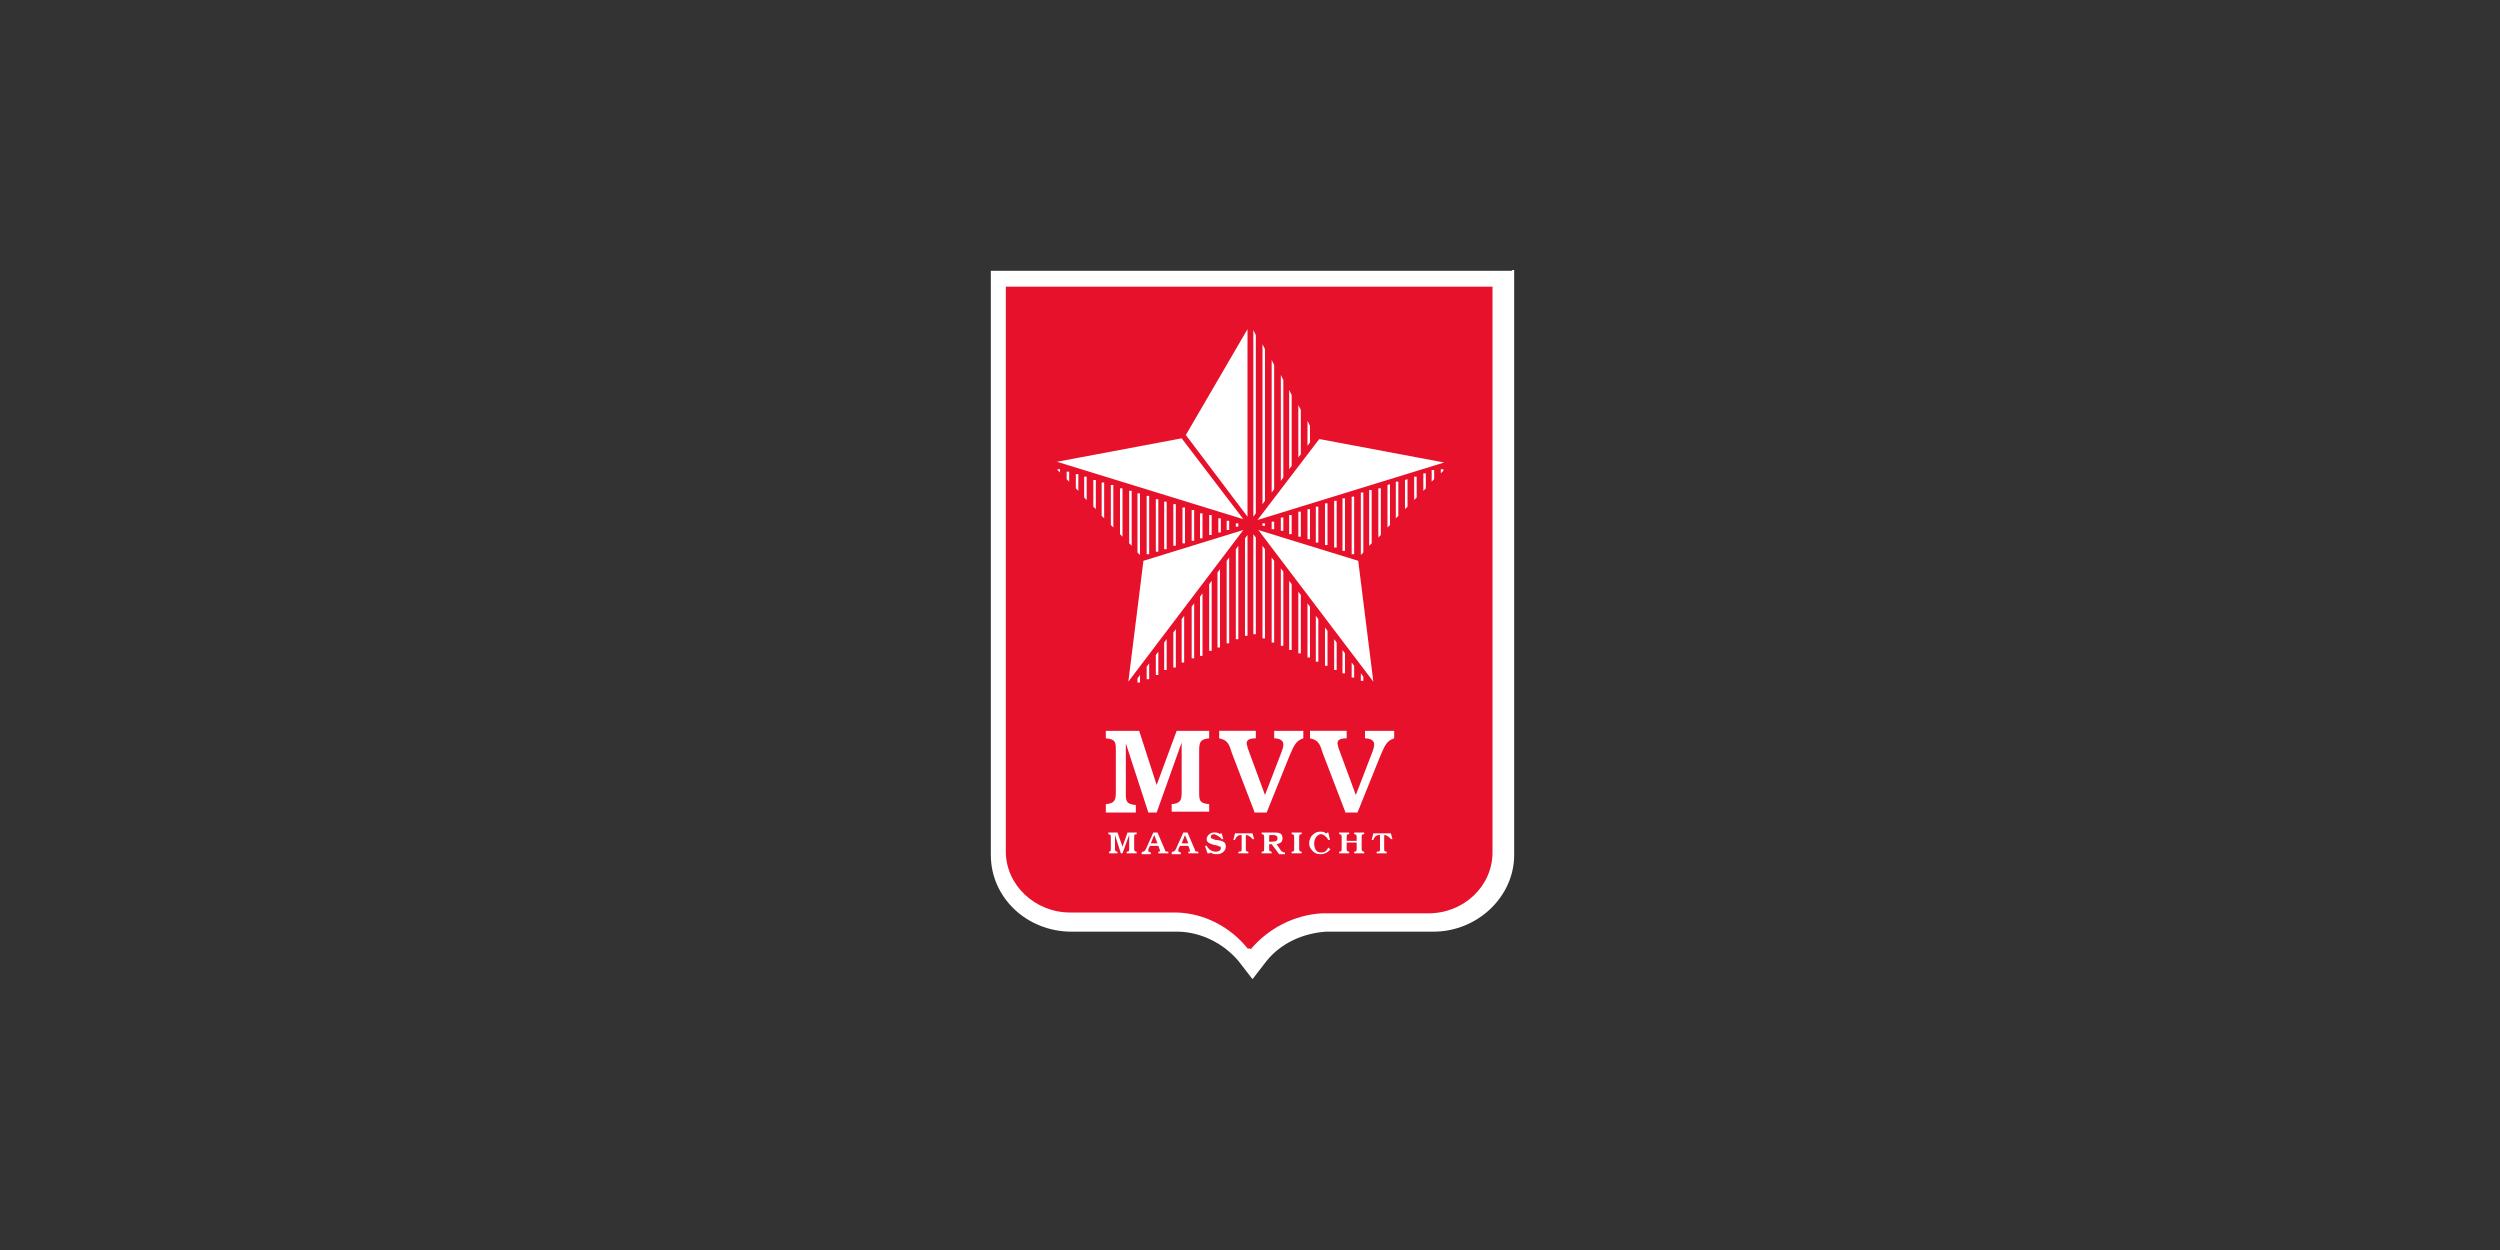 <?xml version="1.0" encoding="UTF-8"?>
<svg xmlns="http://www.w3.org/2000/svg" version="1.1" viewBox="0 0 300 150">
  <rect x="0" y="0" width="300" height="150" fill="#333333" stroke="none"/>
  <defs>
    <style>
      .cls-1 {
        fill: #fff;
      }

      .cls-2 {
        fill: #e8112c;
      }
    </style>
  </defs>
  <!-- Generator: Adobe Illustrator 28.7.0, SVG Export Plug-In . SVG Version: 1.2.0 Build 136)  -->
  <g>
    <g id="Laag_1">
      <g id="Laag_1-2" data-name="Laag_1">
        <g>
          <path class="cls-1" d="M181.4,32.5h-62.5v70.1c0,5.1,4.3,9.2,9.7,9.2h12.9c2.7.1,5.3,1.4,7.1,3.5l1.7,2.2,1.7-2.2c1.7-2.1,4.3-3.3,7.1-3.5h12.9c5.3,0,9.7-4.2,9.7-9.2V32.4h-.2Z"/>
          <path class="cls-2" d="M150.1,113.9c2.1-2.5,5.2-4.1,8.5-4.3h12.8c4.3,0,7.7-3.3,7.7-7.3V34.4h-58.4v67.8c0,4,3.5,7.3,7.7,7.3h12.8c3.3.1,6.4,1.7,8.5,4.3h0c0,.1.2,0,.2,0h0Z"/>
          <g>
            <path class="cls-1" d="M132.7,96.5c1.1-.1,1.2-.5,1.2-1.5v-4.9c0-1,0-1.4-1.2-1.5v-.9h4l2.1,6.5,2.4-6.5h3.9v.9c-1.1.1-1.2.5-1.2,1.5v4.9c0,1,0,1.4,1.2,1.5v.9h-4.5v-.9c1.1-.1,1.2-.5,1.2-1.5v-5.9l-3,8.4h-1l-2.7-8.3v5.9c0,1,0,1.4,1.2,1.5v.9h-3.6v-.9h0ZM150.6,97.5h1.4l2.7-6.7c.5-1.1.7-1.9,1.7-2.2v-.9h-3.5v.9c.7,0,1.1.3,1.1.7s-.1.6-.2.9l-2,5.2-2.1-5.7c0-.2-.1-.3-.1-.5,0-.4.3-.6,1.1-.6h0v-.9h-4.4v.9c1,.2,1.2.7,1.5,1.7l2.8,7.3h0ZM161.5,97.5h1.4l2.7-6.7c.5-1.1.7-1.9,1.7-2.2v-.9h-3.5v.9c.7,0,1.1.3,1.1.7s-.1.6-.2.9l-2,5.2-2.1-5.7c0-.2-.1-.3-.1-.5,0-.4.3-.6,1.1-.6h0v-.9h-4.4v.9c1,.2,1.2.7,1.5,1.7l2.8,7.3h0ZM133,102.2c.3,0,.3-.1.3-.4v-1.3c0-.2,0-.4-.3-.4v-.2h1.1l.6,1.7.6-1.7h1.1v.2c-.3,0-.3.1-.3.4v1.3c0,.2,0,.4.3.4v.2h-1.2v-.2c.3,0,.3-.1.3-.4v-1.6l-.8,2.2h-.2l-.7-2.2v1.6c0,.2,0,.4.3.4v.2h-1v-.2h0ZM138.9,101.2l-.4-1-.4,1h.8ZM137.1,102.2c.2,0,.3-.1.4-.3l.9-2h.5l.9,2.1c0,.2.2.2.4.2v.2h-1.2v-.2h0c.2,0,.2,0,.2-.1h0c0-.1-.2-.6-.2-.6h-1l-.2.4v.2c0,.1,0,.1.3.2v.2h-1.1v-.2h0ZM142.6,101.2l-.4-1-.4,1h.8ZM140.7,102.2c.2,0,.3-.1.4-.3l.9-2h.5l.9,2.1c0,.2.2.2.4.2v.2h-1.2v-.2h0c.2,0,.2,0,.2-.1h0c0-.1-.2-.6-.2-.6h-1l-.2.4v.2c0,.1,0,.1.3.2v.2h-1.1v-.2h0ZM144.9,102.4l-.3-.9h.2c.2.4.6.7,1.1.7.4,0,.6-.2.6-.4s0-.2-.1-.2c-.2-.1-.5-.2-.7-.2-.6-.2-.9-.3-.9-.7s.4-.8.9-.8,0,0,0,0c.2,0,.5,0,.7.2h0c0-.1.2-.1.2-.1l.2.7h-.2c-.2-.3-.6-.5-.9-.6-.2,0-.4.1-.4.3s0,.2.1.2c.2.1.4.2.6.2s.6.1.8.2c.2.1.3.3.3.6,0,.5-.5.9-1,.9s0,0-.1,0c-.2,0-.5,0-.7-.2h0c0,.1-.3.1-.3.1h0ZM148.7,102.2c.3,0,.3-.1.3-.4v-1.4c0-.2,0-.2-.1-.2-.3,0-.6.2-.7.6h-.2l.2-.8h2.1l.2.7h-.2c-.1-.2-.4-.4-.7-.5-.1,0-.1,0-.1.2v1.4c0,.3,0,.4.3.4v.2h-1.2v-.2h0ZM152.6,101c.5,0,.7-.1.7-.4s-.2-.4-.6-.4-.4,0-.4.2v.6h.2M151.4,102.2c.3,0,.3-.1.3-.4v-1.3c0-.2,0-.4-.3-.4v-.2h1.4c.3,0,.6,0,.8.1.2.1.3.3.3.6,0,.4-.2.6-.7.7l.4.6c.1.2.3.4.6.4v.2h-.7l-.9-1.2h-.3v.5c0,.2,0,.4.3.4v.2h-1.2v-.2h0ZM155,102.2c.3,0,.3-.1.3-.4v-1.3c0-.2,0-.4-.3-.4v-.2h1.2v.2c-.3,0-.3.1-.3.4v1.3c0,.2,0,.4.3.4v.2h-1.2v-.2ZM159.7,101.8c-.2.4-.7.7-1.2.7s-.7-.1-1-.4-.4-.6-.4-.9.1-.7.4-1,.6-.4.9-.4.5,0,.7.2h.1c0-.1.2-.1.2-.1l.2.9h-.2c-.2-.4-.6-.7-.9-.7s-.8.4-.8,1.1.3,1.1.8,1.1.7-.2.9-.6l.2.2h0ZM160.7,102.2c.3,0,.3-.1.3-.4v-1.3c0-.2,0-.4-.3-.4v-.2h1.2v.2c-.3,0-.3.1-.3.4v.4h1.2v-.4c0-.2,0-.4-.3-.4v-.2h1.2v.2c-.3,0-.3.1-.3.4v1.3c0,.2,0,.4.3.4v.2h-1.2v-.2c.3,0,.3-.1.3-.4v-.7h-1.2v.7c0,.2,0,.4.3.4v.2h-1.2v-.2ZM165.3,102.2c.3,0,.3-.1.3-.4v-1.4c0-.2,0-.2-.1-.2-.3,0-.6.2-.7.6h-.2l.2-.8h2.1l.2.7h-.2c-.1-.2-.4-.4-.7-.5-.1,0-.1,0-.1.2v1.4c0,.3,0,.4.3.4v.2h-1.2v-.2h0Z"/>
            <path class="cls-1" d="M137.2,67.3l12-3.7-13.8,18.2,1.8-14.4h0ZM126.8,55.4l22.4,6.9-7.4-9.7-14.9,2.8h0ZM142.3,52.2l7.4,9.8v-22.5l-7.4,12.7ZM163,67.3l-12-3.7,13.8,18.2-1.8-14.4h0ZM158.3,52.7l-7.4,9.7,22.4-6.9-14.9-2.8h0ZM144,71.6v7.1h.3v-7.5l-.3.4ZM148.3,65.9v10.8h.3v-11.2l-.3.4ZM141.8,74.3v5.2h.3v-5.6l-.3.4h0ZM143,72.9v6.1h.3v-6.6l-.3.4ZM140.8,75.8v4.3h.3v-4.6l-.3.4h0ZM146.1,68.8v8.9h.3v-9.4l-.3.4ZM137.6,80v1.5h.3v-1.9l-.3.4h0ZM136.5,81.3v.6h.3v-.9l-.3.4h0ZM138.7,78.6v2.4h.3v-2.8l-.3.4h0ZM139.7,77.1v3.3h.3v-3.7l-.3.4h0ZM147.2,67.3v9.9h.3v-10.3l-.3.4ZM145.1,70.1v8h.3v-8.4l-.3.4ZM149.4,64.5v11.8h.3v-12.1l-.3.4h0ZM138.7,66.2h.3v-6.3h-.3c0-.1,0,6.3,0,6.3h0ZM132.2,61.9l.3.3v-4.3h-.3c0-.1,0,4,0,4ZM139.7,65.9h.3v-5.7h-.3c0-.1,0,5.6,0,5.6h0ZM131.2,60.8l.3.3v-3.5h-.3c0-.1,0,3.2,0,3.2h0ZM133.3,63l.3.3v-5.1h-.3c0-.1,0,4.7,0,4.7h0ZM137.6,66.5h.3v-7h-.3c0-.1,0,6.9,0,6.9h0ZM129.1,58.6l.3.3v-2h-.3c0-.1,0,1.6,0,1.6h0ZM128,57.5l.3.3v-1.2h-.3c0-.1,0,.9,0,.9h0ZM126.9,56.4l.3.3v-.4h-.3c0-.1,0,.1,0,.1ZM134.4,64.1l.3.3v-5.8h-.3c0-.1,0,5.5,0,5.5h0ZM136.5,66.3l.3.3v-7.4h-.3c0-.1,0,7,0,7h0ZM130.1,59.7l.3.3v-2.8h-.3c0-.1,0,2.4,0,2.4h0ZM140.8,65.5h.3v-5h-.3c0-.1,0,5,0,5h0ZM141.9,65.2h.3v-4.3h-.3c0-.1,0,4.3,0,4.3h0ZM145.1,64.2h.3v-2.4h-.3c0-.1,0,2.3,0,2.3h0ZM144,64.6h.3v-3h-.3c0-.1,0,3,0,3h0ZM146.2,63.9h.3v-1.7h-.3c0-.1,0,1.7,0,1.7ZM143,64.9h.3v-3.7h-.3c0-.1,0,3.7,0,3.7h0ZM148.3,63.2h.3v-.4h-.3c0-.1,0,.3,0,.3h0ZM135.5,65.2l.3.3v-6.6h-.3c0-.1,0,6.3,0,6.3h0ZM147.2,63.6h.3v-1.1h-.3c0-.1,0,1,0,1h0ZM150.4,62l.3-.4v-21.4l-.3-.6v22.4ZM151.5,60.5l.3-.4v-18.2l-.3-.6v19.1h0ZM152.6,59.1l.3-.4v-14.9l-.3-.6v15.9h0ZM156.9,53.5l.3-.4v-2l-.3-.6v3h0ZM154.7,56.3l.3-.4v-8.5l-.3-.6v9.4h0ZM153.7,57.7l.3-.4v-11.7l-.3-.6v12.6h0ZM155.8,54.9l.3-.4v-5.3l-.3-.6v6.2h0ZM153.7,77.5h.3c0,.1,0-8.9,0-8.9l-.3-.4v9.2h0ZM152.6,77.1h.3c0,.1,0-9.8,0-9.8l-.3-.4v10.2h0ZM155.8,78.4h.3c0,.1,0-7,0-7l-.3-.4v7.4h0ZM157.9,79.4h.3c0,.1,0-5.1,0-5.1l-.3-.4v5.5h0ZM150.4,76.1h.3c0,.1,0-11.6,0-11.6l-.3-.4v12h0ZM161.1,80.8h.3c0,.1,0-2.4,0-2.4l-.3-.4v2.7h0ZM163.3,81.7h.3c0,.1,0-.5,0-.5l-.3-.4v.9h0ZM162.2,81.3h.3c0,.1,0-1.4,0-1.4l-.3-.4v1.8h0ZM154.7,78h.3c0,.1,0-7.9,0-7.9l-.3-.4v8.3h0ZM159,79.9h.3c0,.1,0-4.2,0-4.2l-.3-.4v4.6h0ZM160.1,80.4h.3c0,.1,0-3.3,0-3.3l-.3-.4v3.7h0ZM156.9,78.9h.3c0,.1,0-6.1,0-6.1l-.3-.4v6.4h0ZM151.5,76.6h.3c0,.1,0-10.7,0-10.7l-.3-.4v11.1h0ZM160.1,60.2v5.5h.3c0,.1,0-5.6,0-5.6h-.3c0,.1,0,0,0,0ZM162.2,59.6v6.9h.3c0,.1,0-6.9,0-6.9h-.3c0,.1,0,0,0,0ZM161.1,59.9v6.2h.3c0,.1,0-6.3,0-6.3h-.3c0,.1,0,0,0,0ZM155.8,61.6v2.8h.3c0,.1,0-3,0-3h-.3ZM163.3,59.2v7.4l.3-.3v-7.2h-.3ZM165.4,58.6v5.9l.3-.3v-5.6h-.3c0,.1,0,0,0,0ZM164.3,58.9v6.6l.3-.3v-6.4h-.3c0,.1,0,0,0,0ZM159,60.6v4.8h.3c0,.1,0-5,0-5h-.3ZM169.7,57.2v2.8l.3-.3v-2.5h-.3c0,.1,0,0,0,0ZM168.6,57.6v3.5l.3-.3v-3.3s-.3.1-.3.1ZM171.8,56.6v1.2l.3-.3v-1.1h-.3ZM166.5,58.2v5.1l.3-.3v-4.9s-.3.1-.3.1ZM170.8,56.9v2l.3-.3v-1.8h-.3c0,.1,0,0,0,0ZM157.9,60.9v4.2h.3c0,.1,0-4.3,0-4.3h-.3c0,.1,0,0,0,0ZM153.7,62.2v1.5h.3c0,.1,0-1.6,0-1.6h-.3c0,.1,0,0,0,0ZM172.9,56.3v.5l.3-.3v-.2h-.3c0,.1,0,0,0,0ZM167.5,57.9v4.3l.3-.3v-4.1h-.3c0,.1,0,0,0,0ZM154.7,61.9v2.2h.3c0,.1,0-2.3,0-2.3h-.3c0,.1,0,0,0,0ZM151.5,62.9v.2h.3c0,.1,0-.3,0-.3h-.3c0,.1,0,0,0,0ZM156.9,61.2v3.5h.3c0,.1,0-3.6,0-3.6h-.3c0,.1,0,0,0,0ZM152.6,62.6v.9h.3c0,.1,0-.9,0-.9h-.3c0,.1,0,0,0,0Z"/>
          </g>
        </g>
      </g>
    </g>
  </g>
</svg>